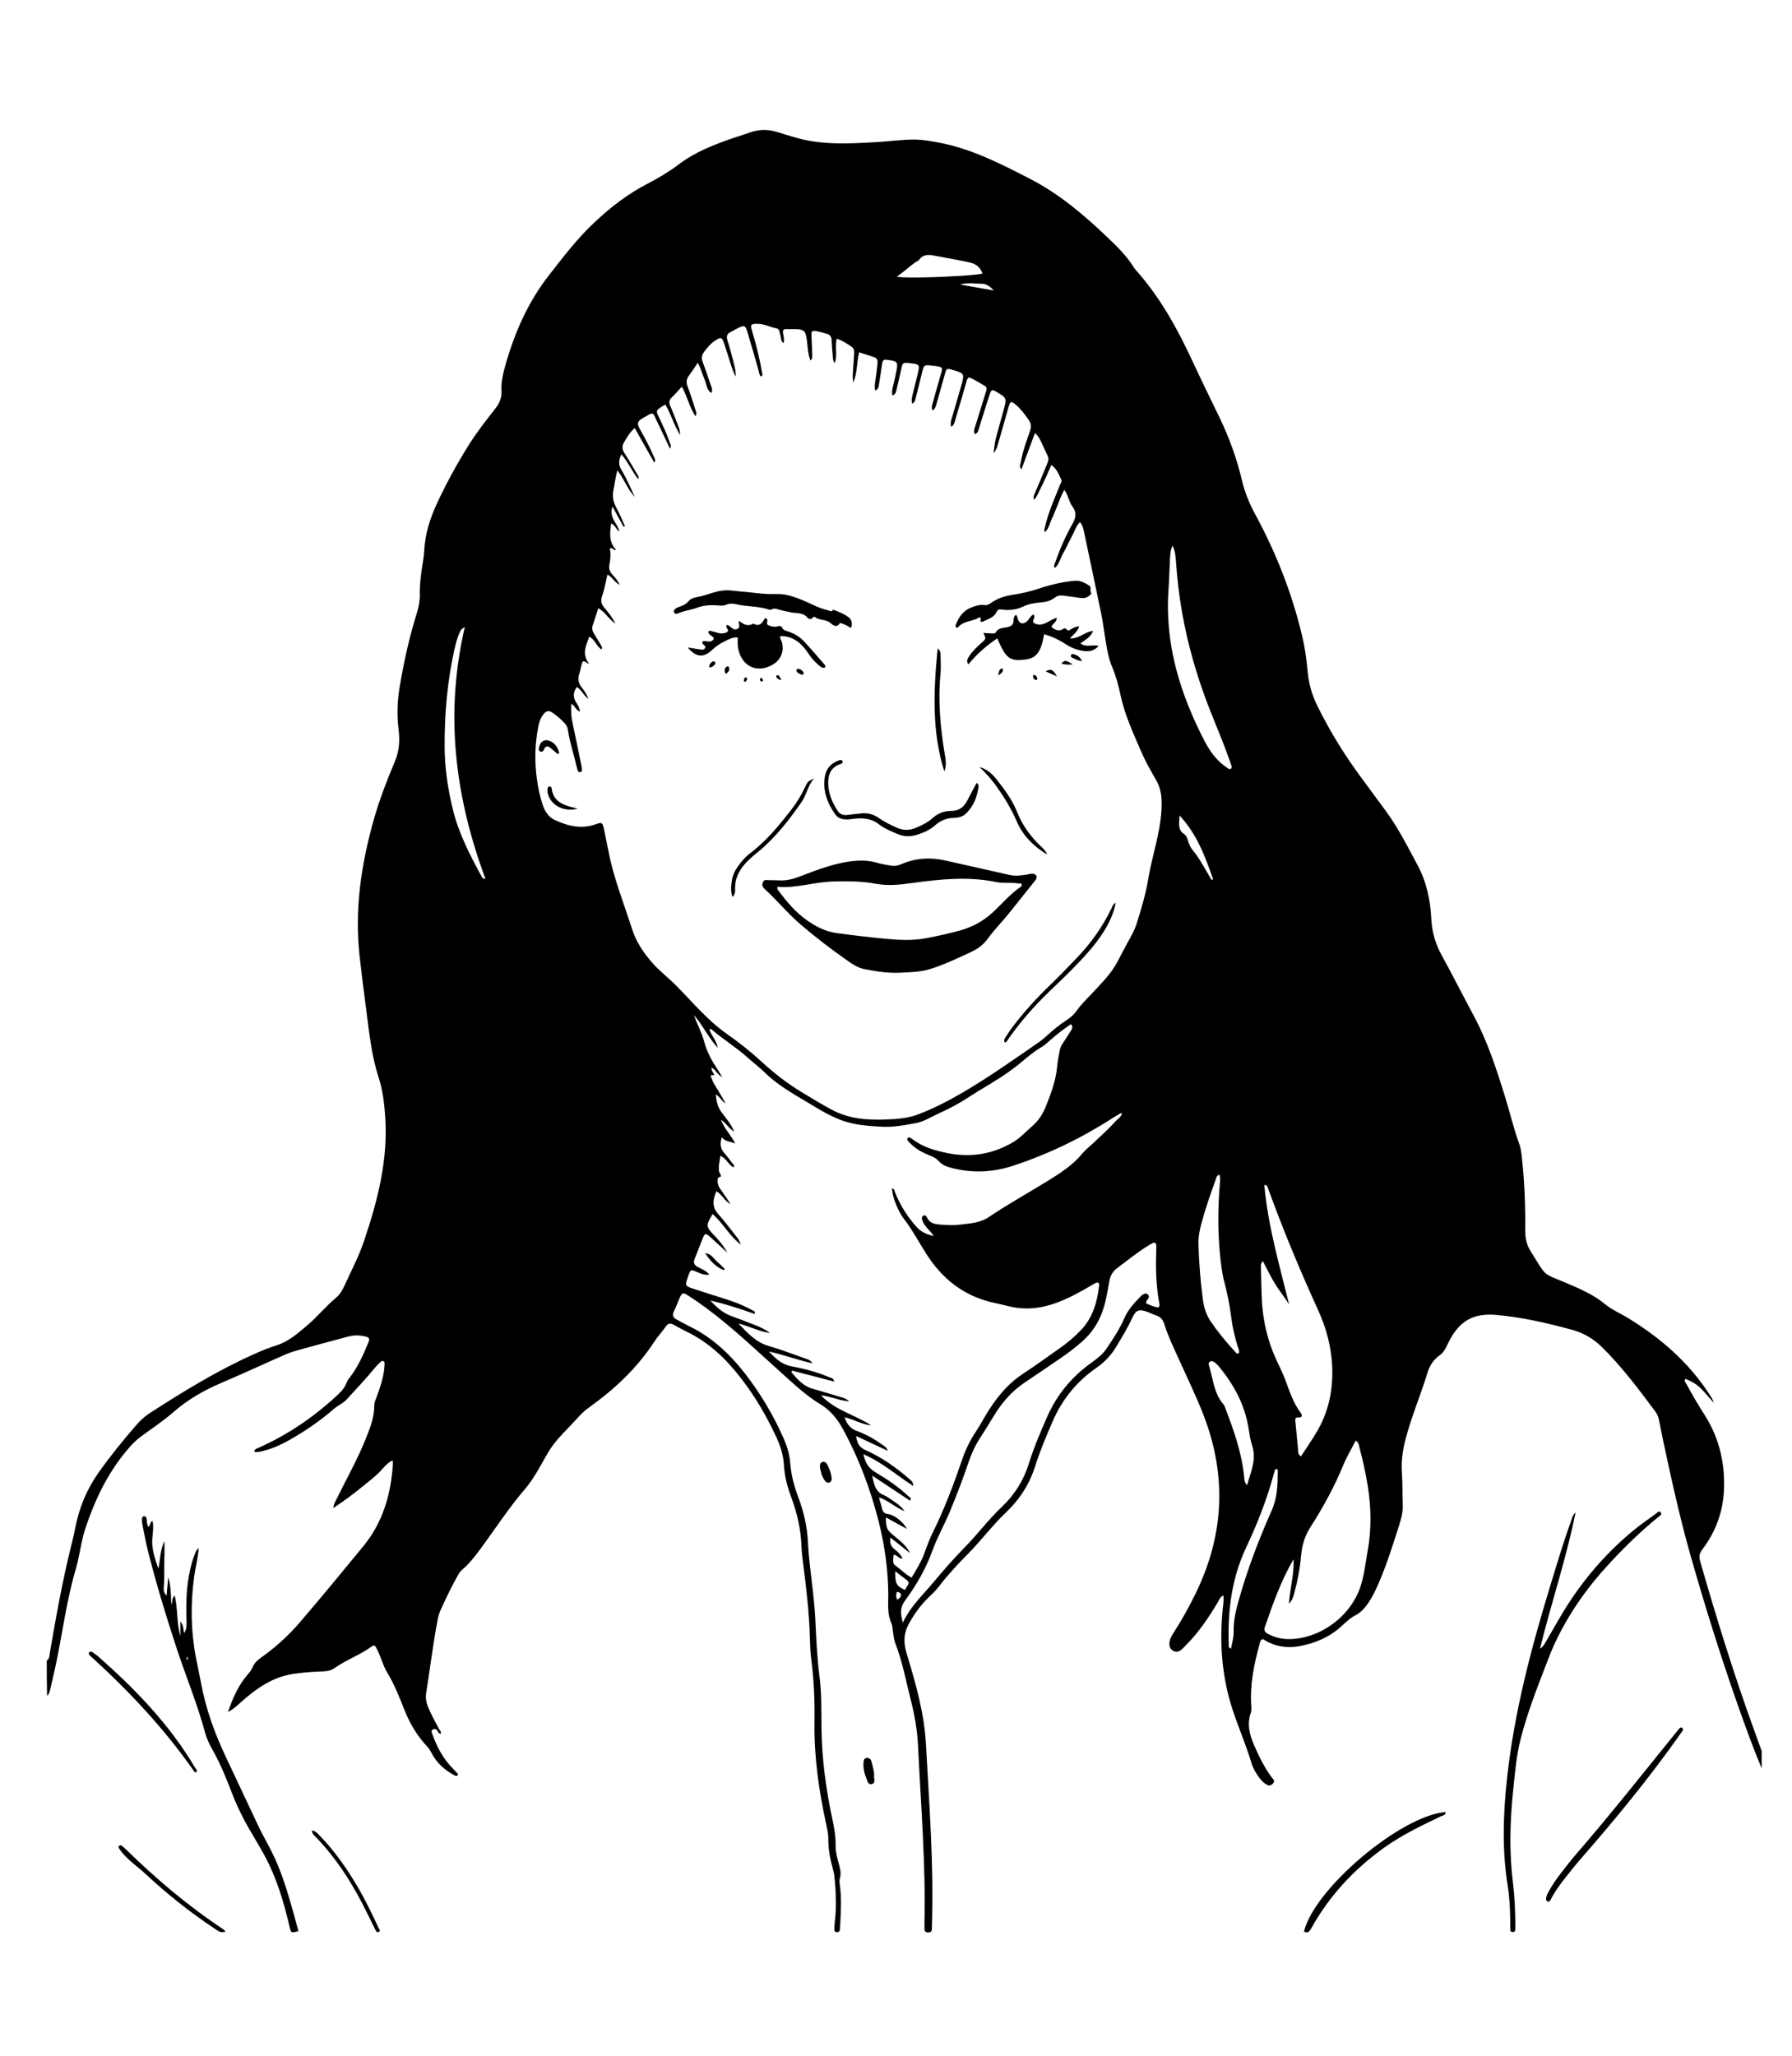 <?xml version="1.0" encoding="utf-8"?>
<!-- Generator: Adobe Illustrator 22.0.1, SVG Export Plug-In . SVG Version: 6.00 Build 0)  -->
<svg version="1.1" id="Calque_1" xmlns="http://www.w3.org/2000/svg" xmlns:xlink="http://www.w3.org/1999/xlink" x="0px" y="0px"
	 viewBox="0 0 2256.9 2587.9" style="enable-background:new 0 0 2256.9 2587.9;" xml:space="preserve">
<g>
	<path d="M58.9,2090.3c3.7-2.3,3.3-6.2,3.9-9.8c7.9-46,16.1-91.9,27.5-137.2c1.8-7.1,3.4-14.3,4.8-21.5c5-24.9,14.6-47.7,29.3-68.4
		c14.5-20.4,30.2-39.8,46.6-58.7c5-5.8,10.6-11.2,17-15.4c42.3-27.3,85.2-53.7,131.2-74.3c9.4-4.2,18.9-8.2,28.8-11.3
		c15.3-4.7,27.2-15.3,39.1-25.4c12.7-10.8,23.2-23.9,36.1-34.6c5.1-4.2,8.4-10.3,11.2-16.4c8.2-18.2,17.7-36,24-54.9
		c17.4-51.3,30.8-103.5,26.6-158.6c-1.2-16-3.1-32-8.1-47.2c-8.8-27.2-11.8-55.3-15.4-83.3c-3-22.8-5.9-45.6-8.5-68.5
		c-6.8-59.6,1.9-117.6,18.3-174.9c7-24.4,16.2-48,26-71.3c5.6-13.1,6.4-26.7,4.7-40.1c-2.3-18.5-1.6-36.5,1.5-54.7
		c5.3-31.2,12.1-62.2,21.6-92.4c2.4-7.7,3.8-15.5,3.6-23.6c-0.2-11,1.2-22,2.7-32.8c1-7.3,2.6-14.5,2.9-21.8
		c1-20.3,6.8-39.2,15.2-57.6c11.8-25.8,25.4-50.6,40.4-74.7c10.3-16.5,22.2-31.6,34.1-46.8c5.1-6.6,8.1-13.4,7.6-22
		c-0.7-11.8,2.3-23.2,5.5-34.4c11.6-40.4,28.3-78,54.5-111.5c17.9-22.9,35.4-45.9,56.6-65.8c20.4-19.3,42.4-36.3,67.6-49.3
		c13.5-7,26.8-14.9,39.1-24.2c20.5-15.5,44.1-24.7,68.1-33c6.6-2.3,13.4-4.2,19.9-6.6c12-4.5,24-5,36.2-1c6,2,12.1,3.6,18.2,5.5
		c35.4,11.4,71.8,9.1,108.1,7c15-0.9,29.8-3,44.9-3.1c11.8-0.1,23.1,2.1,34.6,4.3c40.5,8.1,76.7,26.8,112.8,45.4
		c36.7,18.9,68,45.6,97.7,74c11.8,11.3,23.5,22.7,32.2,36.7c0.9,1.4,1.9,2.8,3,4c30.8,34.4,52.6,74.3,71.9,115.9
		c10.8,23.3,22.1,46.3,33.3,69.4c12.4,25.6,22,52.2,28.5,79.9c3.6,15.1,9.4,29,16.8,42.6c26,48,45.9,98.4,58.6,151.6
		c3.5,14.6,5.8,29.4,7,44.4c1.3,15.1,5.1,29.5,11.7,43.2c15.1,30.9,32.9,60.2,53.2,88c11.2,15.3,22.6,30.6,33.8,45.9
		c15.6,21.3,27.5,44.9,39.9,68.1c11.2,20.8,16.2,43.8,17.3,67.3c0.8,16.8,5.2,31.9,13.3,46.5c13.8,25.1,26.7,50.7,40.3,76
		c17.5,32.7,28.9,68,39.8,103.4c5.9,19.1,10.4,38.6,17.3,57.4c2.2,6,2.8,12.3,3.5,18.6c3.3,30.2,4.4,60.5,4.1,90.8
		c-0.1,9.7,1.9,18.3,7.1,26.5c20.9,33.2,13.4,26.2,46.5,40.3c16.6,7.1,32.9,14.2,47,25.9c8.3,6.9,18.8,11.3,28.2,17
		c41.2,25.1,77,55.9,103.4,96.8c1.7,2.7,3.9,5.2,5.1,10.2c-6.1-6.9-10.8-12.6-16-17.9c-5.4-5.5-12.2-9.1-19.3-12.1
		c-2.4,2.9,0,4.7,1,6.4c7.1,13.2,14.7,26.2,22.8,38.8c18,28.1,25.6,59.2,24.6,92.3c-0.8,28.4-9.9,54.3-27.2,77
		c-3.9,5.2-4.6,9.4-2.8,15.4c20.8,72.4,43.1,144.3,68.9,215.1c2.8,7.8,5.7,15.6,8.5,23.4c0,7.3,0,14.7,0,22
		c-10.4-24.9-19.6-50.2-28.6-75.6c-22-62.2-41.8-125.2-59.9-188.6c-13.9-48.4-24.7-97.5-35.2-146.6c-2-9.4-3.9-18.9-5.8-28.4
		c-0.7-3.7-2.1-7-4.4-10c-21.1-28.3-42.2-56.6-67.6-81.5c-11.1-10.8-23.4-17.8-38.4-21.8c-31.3-8.4-62.7-15.7-95-18.4
		c-6.6-0.6-13.2-0.5-19.9,0.7c-21,3.8-32.3,18.6-40.8,36.3c-2.5,5.2-4.8,10.2-9.6,13.6c-8.1,5.5-13,13.4-15.8,22.5
		c-8.4,27.7-19.9,54.4-27.3,82.5c-3.8,14.4-5.9,28.7-4.8,43.4c1,13.7,0.5,27.3,1,41c0.3,8.4-1.9,16.6-4.4,24.5
		c-8.1,25.4-16,50.8-26.8,75.3c-3.5,7.9-7.2,15.7-12.2,22.9c-4.4,6.3-9,11.8-16.3,15.5c-7.2,3.7-13.2,10-19.5,15.5
		c-14.2,12.5-31,19.3-49.3,23c-17.1,3.4-33.2,0.8-47.5-8.6c-3.4,1-3.5,3.6-4.1,5.7c-7.1,25.8-12.6,51.8-10.6,78.9
		c0.2,2.6,0.3,5.5-0.5,7.9c-5.1,14.2-1.8,27.6,3.9,40.7c6.2,14.4,13.1,28.4,22.5,41.1c1.5,2,4.6,3.9,1.4,7.5
		c-3.5,3.9-6.3,2.5-9.6,0.4c-3.1-2.1-5.5-4.8-7.7-7.8c-4.2-5.6-7.8-11.8-9.8-18.5c-6.8-22.7-16.3-44.4-23.7-66.9
		c-13.4-40.9-16.7-82.8-12.6-125.4c0.6-5.9,1.6-11.8,1-18.6c-4.4,2-5.4,5.7-7.1,8.7c-11.8,19.8-24.7,38.8-41.2,55.1
		c-1.2,1.2-2.3,2.4-3.5,3.6c-3.5,3.2-7.4,4.9-11.8,2.2c-4.2-2.6-5-7-4.2-11.5c0.9-5,3.8-9.2,6.5-13.4c9.4-14.6,17.7-29.8,25.4-45.3
		c36.7-73.9,40.7-149.4,10.8-226.6c-8.9-23-19.8-45.2-29.9-67.7c-7-15.5-14.5-30.8-19.6-47c-1.6-5.3-4.6-8.6-9.7-10.4
		c-3.8-1.3-7.4-3.1-11.1-4.5c-10.8-4-14.9-2.7-19.7,8c-5.7,12.5-12.9,24.1-19.9,35.8c-6.5,10.8-14.9,19.6-25.2,26.7
		c-24.7,17.2-42.9,39.6-54.9,67.3c-7.9,18.4-15.8,36.7-21.8,55.8c-7.1,22.8-19.6,42.3-36.8,58.6c-17.2,16.3-31.3,35.5-48,52.3
		c-13.2,13.2-25.8,27-37.2,41.8c-3.8,5-8.6,9.3-13.1,13.7c-10.3,10.2-18.6,21.8-25.2,34.6c-5.7,11.3-5.6,22.5-1.9,34.8
		c11.4,37.6,22.4,75.5,24.5,115.1c4.1,74.9,9.8,149.7,7.6,224.8c-0.1,2.7-0.1,5.3-0.2,8c-0.1,3-2.1,3.8-4.7,3.8
		c-2.8,0-4.4-1.1-4.5-4c-0.1-2.3-0.2-4.7-0.1-7c1.7-74.7-4.5-149.2-8.1-223.8c-0.9-19.7-4.3-39-9.2-58.2
		c-6.1-23.9-10.5-48.2-19.5-71.3c-1.7-4.3-2-9.1-2.8-13.7c-0.7-3.6-0.4-7.6-1.9-10.8c-5.6-12.1-4-24.6-4.1-37.3
		c-0.2-30.8-4.5-61.2-12-91c-10.4-40.9-25.1-80.1-45.4-117.1c-6.9-12.5-15.5-23.1-27.9-30.6c-16.6-10-30.8-23-45.2-36
		c-32.8-29.3-64.4-60-99.9-86.1c-7.2-5.3-14.6-10.5-22.3-15.3c-5.8-3.7-7.1-3.1-9.8,2.9c-2.6,5.8-4.7,11.8-7.5,17.5
		c-2.5,5.2-0.7,8.1,3.9,10.4c5.1,2.6,9.9,5.5,15,8c29.3,14,52.3,35.9,71.7,61.1c19.1,24.8,35.1,51.9,47.8,80.7
		c4.2,9.6,7.2,19.4,8,29.8c1.2,15.1,4.8,29.5,10.2,43.6c7,18.5,11.4,37.6,12.3,57.4c1.3,26.7,5.8,53,8,79.6c0.4,5.3,1,10.6,1.2,15.9
		c1.1,24.6,2.3,49.2,5.4,73.8c2.7,21.5,2.1,43.3,2.4,64.9c0.5,38.1,5.6,75.7,13.5,113c2.4,11.1,4.5,22.2,4.3,33.6
		c-0.2,9.1,2.5,17.8,4.8,26.5c1.3,4.9,2.1,9.8,0.7,14.8c-0.7,2.6-0.7,5.2-0.3,7.9c2.6,17.6,1.3,35.3,0.5,52.9
		c-0.1,1.7-0.2,3.3-0.5,5c-0.4,1.9-1.7,2.7-3.6,2.6c-2-0.1-3.1-1.1-3.1-3.1c0-3,0-6,0.4-9c2.4-19.3,1.6-38.6-0.4-57.9
		c-0.4-3.6-1.2-7.2-2.2-10.7c-3.3-11.9-5.6-24-5.5-36.5c0.1-7.4-1.8-14.5-3.3-21.7c-8.8-41.2-14.7-82.7-14.1-124.9
		c0.4-26.7-0.5-53.3-4.1-79.8c-1.2-8.9-1.4-17.9-1.7-26.9c-0.8-31.7-4.6-63.1-8.6-94.6c-0.9-6.9-1.8-13.9-2-20.9
		c-0.8-21.2-5.4-41.6-12.8-61.4c-5-13.2-8.5-26.7-9.3-40.8c-0.7-11.8-4-22.9-8.9-33.6c-12.2-26.8-27.1-52.2-45-75.4
		c-18.7-24.4-40.9-45.7-69.4-59.2c-5.4-2.6-10.6-5.6-15.9-8.5c-3.8-2.1-6.8-1.6-9.4,2.2c-4.5,6.6-10.1,12.3-14.5,19.1
		c-21.6,33.2-49.8,59.7-81.8,82.6c-3,2.1-5.9,4.4-8.5,6.9c-3.8,3.7-7.4,7.7-11,11.6c-9,9.8-18.9,19-26.7,29.7
		c-7.8,10.6-13.4,22.8-20.4,34.1c-4.2,6.8-8.5,13.6-13.7,19.7c-21.4,24.8-39.1,52.3-58.5,78.5c-6.5,8.8-13.5,17.4-21.9,24.5
		c-2.4,2-3.8,4.6-5.3,7.2c-7.9,13.9-14.7,28.4-21.4,43c-2.1,4.6-3.3,9.4-4.2,14.4c-5.6,29.8-9.2,60-14,89.9
		c-1,6.2-0.1,11.9,2.2,17.6c4,9.9,9.2,19.2,14.2,28.6c0.9,1.6,2.7,2.9,2,5.3c-3.1,0.3-3.3-2.6-4.7-4.2c-1.6-1.9-3.4-1.9-5.3-0.9
		c-2.6,1.2-1.6,3.3-0.9,5.1c5.7,16.2,13.5,31.2,25.7,43.6c2.1,2.1,4.2,4.3,6.2,6.5c0.4,0.4,0.4,1.2,0.6,2c-2.2,2.3-4.4,0.4-6.1-0.5
		c-10.9-6.2-20.1-14.3-26.2-25.4c-1.9-3.5-3.7-7.1-6.5-10c-12.5-13.2-21.7-28.7-28.4-45.5c-6.5-16.4-12.9-32.7-22.1-47.9
		c-5.2-8.6-7.7-19.1-12.3-28.3c-3.2-6.5-3.5-6.8-9.3-2.7c-14.2,10-30.8,15.8-45,26c-5.9,4.2-13.4,3.8-20.3,4.1
		c-10.7,0.5-21.3,1.4-31.8,3c-25.8,4-46.1,18.4-65,35.2c-4.6,4.1-8.9,8.6-16.7,12.6c6.4-18.2,13.2-33.5,24.4-46.6
		c2.6-3,5.1-5.9,6.7-9.7c1.9-4.5,5.2-8.3,9.5-11.3c18.3-12.9,34.9-27.7,49.6-44.8c27.2-31.6,53.6-63.8,80.1-96
		c24.8-30.2,35-65.4,37.4-103.5c0.1-1.3-0.2-2.6-0.4-4.8c-7.9,3.8-12.1,10.7-17.7,16c-5.8,5.5-12,10.5-18.3,15.5
		c-6,4.8-12,9.6-18.1,14.2c-6.3,4.7-12.8,9-20.5,14.4c0.6-5.7,2.9-9,4.6-12.4c12.5-25.4,26.5-50.1,36.9-76.5
		c5.2-13,10.2-26.1,10.1-40.4c0-4.1,1.9-7.7,3.3-11.5c3.9-10.7,7.5-21.4,9-32.7c0.3-2.6,0.6-5.3,0.7-8c0.1-1.3-0.1-2.7-1.4-3.5
		c-1.4-0.8-2.6,0-3.5,0.9c-2.2,2-4.5,4.1-6.4,6.4c-11.6,14.2-24.2,27.5-36.6,41c-4.7,5.1-10.9,7.4-15.9,11.8
		c-17.7,15.3-36.9,28.5-57.4,39.9c-11.4,6.3-23.3,11.5-36.2,14c-1.6,0.3-3.3,0.4-4.9,0.5c-0.5,0-1-0.6-2.1-1.3
		c1.2-2.6,3.7-3.3,6-4.3c35.6-15.9,67.6-37.4,96.3-63.7c5.9-5.4,11.8-10.8,14.5-18.8c0.8-2.4,2.7-4.6,4.4-6.7
		c9.8-12.9,16.2-27.5,22.4-42.3c2.6-6.1,1.7-7.4-4.9-8.8c-7-1.5-13.9-1.3-20.8,0.6c-22.5,6.1-45.1,12-67.5,18.4
		c-7.3,2.1-14.3,5.5-21.3,8.6c-23.2,10.2-46.1,20.9-69.5,30.8c-22,9.3-42.6,21-60.5,36.6c-13.4,11.7-28.1,21.3-42.2,31.8
		c-5.9,4.4-10.9,9.6-15.7,15.2c-24.9,29.1-41.2,62.8-53.3,98.8c-5.8,17.1-7.4,35.2-12.5,52.5c-11.8,40.1-16.8,81.6-25.5,122.3
		c-2.1,9.8-4.5,19.5-6.7,29.2c-0.7,3-1.4,5.9-3.9,7.9C58.9,2119.7,58.9,2105,58.9,2090.3z M719.4,886c-0.3,8.5-0.1,15.6,1.4,22.8
		c3.8,17.6,7.4,35.2,11,52.8c0.5,2.3,0.9,4.6,1.1,6.9c0.1,1.7-0.5,3.5-2.5,3.6c-1.4,0.1-2.4-0.9-2.9-2.3c-0.3-0.9-0.6-1.9-0.8-2.9
		c-3.5-15.6-8.8-30.8-11.2-46.6c-0.5-3.4-1.3-6.5-3.6-9.1c-4.8-5.2-10-9.8-15.7-13.8c-5-3.5-8.2-2.8-12,2.1
		c-4,5.1-5.6,11.4-6.7,17.6c-3.9,21.1-4.3,42.4-1.3,63.7c1.5,10.9,3.7,21.7,7.2,32.1c2.7,8.2,7.2,15.5,15,19.2
		c16.6,7.7,33.8,12.1,52.2,5.4c7.4-2.7,8.2-2,10,6c2,9.4,3.9,18.9,5.8,28.4c6.5,33.9,19.5,65.8,29.9,98.4
		c4.9,15.3,13.9,28.6,24.5,40.9c9.6,11.2,21.4,19.9,31.7,30.4c20.3,20.6,38.9,43.1,62.9,59.9c15.6,10.9,30.5,22.8,44.4,35.6
		c15.6,14.3,32,27,50.1,37.9c12.2,7.4,24.5,14.9,37.1,21.7c21.2,11.6,44.3,13.5,67.9,12.6c14-0.5,28.3-1.4,41.3-6.4
		c19.3-7.3,37.7-16.8,55.6-27.2c33.7-19.7,65.5-42.2,97.5-64.4c2.7-1.9,5.3-4,7.8-6.3c8.3-7.7,17-14.9,26.6-21.1
		c4.8-3.1,9-6.9,12.3-11.6c5.8-8.2,13.1-15.1,19.9-22.4c11.3-12.2,23.3-23.9,31.2-38.8c4.4-8.2,8.6-16.6,13.1-24.7
		c4.2-7.5,8.6-15.2,11.2-23.3c5.9-18.7,11.6-37.6,14.8-57c4.7-28.6,14.7-56,16.5-85.3c0.8-13.7,0.5-26.3-6.5-38.5
		c-6.6-11.5-13.3-23.1-18.6-35.3c-10-23.2-20.8-46.2-26.2-71.1c-2.6-12.1-5.6-24.1-10.4-35.4c-5.5-12.8-7.3-26.2-9.5-39.7
		c-1.4-8.6-2.4-17.2-4.1-25.7c-7.2-34.9-14.6-69.8-22-104.7c-1-4.5-1.7-9.2-5.3-13.2c-5.3,5.5-7.2,12.7-10.7,19
		c-3.7,6.7-6.6,13.9-10.5,20.4c-3.5,6-4.7,13.4-10.4,18.5c-2-3.1-0.2-5.1,0.5-7.2c5.8-16.7,12.9-32.9,21.6-48.3
		c4.4-7.7,5.7-14.3,0.1-21.9c-4.5-6.1-5.3-14.2-10.2-21c-4,6.3-5.8,12.7-8.4,18.8c-2.5,5.8-4.6,11.8-7.4,17.5
		c-2.7,5.6-3.6,12.2-8.7,17c-1.5-3.1-0.2-5.3,0.3-7.5c4.1-18,11.8-34.7,18.5-51.7c0.9-2.4,3-4.6,1.6-7.5c-3.1-6.4-5.6-13.3-12.3-18
		c-2.4,5.5-4.5,10.4-6.7,15.2c-2.4,5.1-4.7,10.3-7.4,15.3c-2.3,4.3-3.6,9.4-8.1,13.5c-0.9-5,1.2-7.9,2.4-10.8
		c3.3-8,6.9-15.9,10.1-23.9c8.3-20.9,8-13.5-0.9-33.4c-2.4-5.5-4.8-11.2-10-16.2c-5.9,15.7-11.4,30.4-17.1,45.8
		c-3.1-3.5-1.3-6-0.9-8.4c2.3-13.9,7.2-27,11.8-40.2c1.6-4.8,1.5-8.8-1.5-13.2c-4.8-6.9-9.7-13.6-16-19.1c-6.3-5.4-7.4-5.1-9.7,2.8
		c-4.2,14.7-8.3,29.5-12.6,44.2c-1.2,4.1-2,8.4-6.2,13.7c1-8.3,1.6-14.4,3.3-20.4c3.3-11.9,6.6-23.8,9.8-35.7
		c3.5-13,3.3-13.5-8.3-20.6c-0.3-0.2-0.6-0.4-0.9-0.5c-5.9-3.4-6.8-3.1-9,3.6c-4.4,13.6-8.6,27.3-12.9,41c-1,3.3-1.4,7.1-5.6,8.7
		c-2-4.5-0.1-8.2,1.1-11.9c4.2-13.7,8.5-27.4,12.7-41c0.9-2.8,2.3-5.9-1.2-8c-6.8-3.9-13.3-8.3-20.1-10.8c-2.9,2.5-2.8,5-3.5,7.2
		c-4.5,15.3-8.9,30.7-13.5,46c-1,3.3-1.3,7.1-5.4,8.9c-1.5-5.6,0.9-10.3,2.2-15c3.4-12.2,7.2-24.3,10.6-36.5
		c4.3-15.4,4.1-15.6-11-20c-7.3-2.1-7.6-2-9.6,5.4c-3.5,12.2-6.8,24.4-10.3,36.6c-1,3.4-1.6,7.1-5.3,9.2c-2-4.5,0.1-8.3,1-12
		c2.5-9.7,5.5-19.2,8.1-28.9c3.6-13.4,7.1-14-11-15.8c-8.7-0.9-9-0.5-11.2,8.6c-2.6,10.7-5.2,21.4-8,32c-0.7,2.6-0.9,5.8-4.5,7.5
		c-1.3-5.1,0-9.2,1-13.4c1.9-8.1,4.1-16.1,6-24.2c2.8-11.7,2.5-12.1-9.7-13.4c-0.7-0.1-1.3-0.2-2-0.2c-6.8-0.5-7.3-0.1-8.8,6.4
		c-2,8.8-3.8,17.6-6,26.3c-0.7,3-1.1,6.6-5.3,8.2c-1.2-4.1-0.3-7.6,0.5-11.1c1.6-6.8,3.3-13.6,4.6-20.5c1.9-10.3,0.9-11.5-9.3-13
		c-7.7-1.2-8-1-9.3,7.4c-1.2,7.6-2.1,15.2-3.4,22.7c-0.5,3-0.7,6.5-4.8,8.3c-1.2-4.5-0.5-8.4,0.1-12.3c1.1-7.2,2-14.5,2.7-21.8
		c0.4-3.5-0.2-6.7-4.3-8c-6-1.9-11.9-3.9-18.7-6.1c-3.5,12.9-2.1,26.3-7.6,38.1c-0.5-3.8-0.7-7.4-0.5-11.1
		c0.5-8.3,1.2-16.6,1.7-24.9c0.2-3.4,0.1-6.8-3.1-9c-5.7-3.9-11.4-7.8-18.8-10.2c-2.5,10.3,1.1,20.4-2.4,30.6
		c-2.3-2.4-2.2-4.4-2.4-6.2c-0.6-7.3-1.4-14.6-1.6-21.9c-0.1-4.7-1.8-7.6-6.4-8.8c-4.2-1.1-8.3-2.5-12.6-3.2c-6-1-6.7-0.1-6.4,6.4
		c0.4,8,0.7,16,0.9,24c0,2,0.7,4.5-2.4,6.4c-2.2-6.2-2.9-12.1-3.5-18c-2.3-21.6-2.3-21.6-24.2-21.4c-1,0-2,0-3,0
		c-3,0-4.1,1.6-3.7,4.5c0.5,4.2,2.2,8.3,0.6,13.2c-4-3.2-2.9-7.7-4.2-11.2c-1-2.7-0.7-6.7-4.3-7.4c-8.2-1.5-15.7-5.8-24.2-5.8
		c-8.4,0-9.3,0.9-6.8,9.2c5.2,17.2,9.6,34.7,12.5,52.4c0.3,1.8,1.5,3.9-1.6,4.6c-2-2-2-4.8-2.7-7.3c-4.7-16.3-9.3-32.7-14.2-48.9
		c-2.4-7.9-3.8-8.4-11.4-4.8c-3,1.4-5.8,3.4-8.8,4.7c-5.2,2.3-6.6,5.6-4.8,11.2c3,9.2,5.4,18.5,7.8,27.9c1.4,5.7,3,11.4,2.5,17.5
		c-2.4-4.8-4.3-9.7-5.9-14.7c-2.9-8.9-5.5-17.8-8.5-26.7c-2.9-8.5-4.1-8.8-11.8-3.7c-5.7,3.8-9.8,8.9-13.8,14.3
		c-2.8,3.9-3.3,7.6-1.6,12.2c3.5,9.4,6.8,18.8,9.9,28.3c1,3.3,3.4,6.7,1,11c-6.2-4.4-6-11.6-8.6-17.4c-2.8-6.3-4.1-13.2-8.5-20.7
		c-4,5.9-7,11-10.6,15.5c-3.7,4.7-4.2,9.2-2,14.8c3.7,9.6,6.7,19.5,9.9,29.4c0.7,2.1,2.1,4.3-0.2,7.5c-7.7-11.4-10.1-25-17.1-37.1
		c-4.8,5.2-8.5,9.5-12.6,13.4c-3.4,3.2-3.9,6.4-2,10.7c3.2,7.3,6.1,14.8,8.9,22.3c1.5,4.1,3.7,8.1,3.5,14.3
		c-8.1-12.8-11.3-26.3-18.6-38.2c-1.7,0.9-2.8,1.5-3.9,2.2c-8.1,5.5-8,5.5-4,14c5,10.5,10,21.1,13.7,32.2c0.7,2,2,3.9,0.1,7.2
		c-5.7-12-10.8-23.1-16.2-34.1c-6.1-12.2-3.3-13-17.8-4.6c-7.5,4.3-7.9,7.1-3.6,14.6c6.4,11.3,12.5,22.8,17.6,34.8
		c0.8,1.9,2.2,3.8,0.2,6.8c-8.3-14.7-16.3-28.8-24.7-43.6c-6.4,5.9-10,12.1-13.6,18.4c-2.6,4.5-2.3,8.6,0.6,13
		c5.6,8.7,10.8,17.6,16,26.5c1,1.6,2.6,3.3,1.5,6.6c-8-10.3-12.8-21.7-21.2-31.4c-3.9,7.7-3.6,13.8,0.3,20.1
		c3.8,6.3,6.9,12.9,10.1,19.5c2.3,4.6,4.2,9.4,6.3,14.1c-8.8-9.7-13-22-21.7-33.5c-2.7,9.1-3.3,16.8-4.9,24.2
		c-1.8,8.3-0.5,15.6,3.6,23c4.1,7.4,7.2,15.3,10.8,23c-0.6,0.3-1.2,0.6-1.8,0.9c-4.3-7.9-8.6-15.8-13.9-25.5
		c-4.9,14.2,6.5,21.2,8.7,31.2c-4.5-2.2-5.1-8-10.5-9.9c-1.6,12.2-2.9,23.5,6.3,33.2c-3.8,1-4.2-3.5-7.9-1.7
		c1.3,6.5,1,13.5-0.5,20.2c-1.1,5.1,0.4,9,3.8,12.7c3.3,3.5,6.5,7.2,9.3,12.9c-6.9-3.2-9.2-10-15.6-12.9c-2.3,9.5-3.7,18.5-6.7,26.9
		c-2.1,5.9-1.1,10.1,2.7,14.6c5,5.9,9.8,12,14.3,20.2c-9.1-5.7-13-14.9-21.8-19.4c-2.5,7.7-4.7,14.7-7.1,21.6
		c-1.3,3.9-0.3,7.2,1.7,10.4c2.8,4.6,5.6,9.1,8.2,13.7c1,1.7,2.8,3.5,1.2,6.2c-6.5-4.2-8.1-12.5-15.4-16.1
		c-4.1,11.4-9.8,22,0.2,34.7c-8.3-5-8.3-5.1-9.9,0.6c-1,3.5-1.4,7.2-2.6,10.7c-2.5,6.9-1.4,12.9,3.3,18.6c2.8,3.5,5.6,7.3,8,13.7
		c-7-5-8.9-11.9-14.8-14.9c-4.6,6.8-4.9,13.1-0.4,19.8c2.1,3.2,4,6.7,4.6,11.2C725.1,894.3,724.8,888.7,719.4,886z M1413.2,1401.2
		c-1.6,0.4-2.3,0.4-2.9,0.8c-3.1,1.9-6.3,3.7-9.4,5.7c-39.1,25.2-80.7,45.2-124.9,59.8c-25,8.2-50.3,9.5-75.9,3.2
		c-6.5-1.6-13.1-3.6-17.6-8.8c-3-3.4-6.6-5.4-10.7-7c-7.8-3-15.3-6.7-21.7-12.2c-2-1.7-3.9-3.6-5.8-5.5c-1.2-1.2-2.3-2.9-1.2-4.4
		c1.2-1.8,2.9-0.6,4.4,0.1c0.6,0.3,1.1,0.7,1.6,1.1c12.8,9.8,27.7,14.2,43.2,17.4c29.3,6.1,56.8,2,82.9-13.1
		c9.8-5.7,16.9-13.9,25.2-21c7.5-6.6,12.7-14.6,16.4-23.6c6.9-17,13.3-34.2,14.8-52.7c0.5-6,1.9-11.8,2.9-17.8
		c0.6-3.3,1.6-6.4,3.6-9.2c3.7-5.5,7.2-11.2,10.8-16.7c1.7-2.7,2.6-5.2-0.2-8c-9,6.3-17.6,12.5-25.5,19.7c-3.7,3.3-7.5,6.8-11.7,9.3
		c-9.6,5.6-17.9,12.7-26.3,19.8c-4.3,3.6-8.9,7-13.5,10.3c-16.7,12.2-35.1,21.8-52.3,33.2c-12.3,8.1-25.4,14.8-38.7,20.8
		c-8.8,4-17,9.5-26.6,11.3c-14.4,2.7-28.8,5.5-43.6,4.7c-18.6-1-37.1-2.3-54.7-9.7c-9.9-4.2-19.3-9.1-28.4-14.7
		c-21.8-13.5-44.8-25-63.5-43.2c-7.1-7-15.2-13-22.6-19.7c-14.2-12.7-30.5-22.7-45-35c-0.6-0.5-1.6-1.4-2.8,0.4
		c2.9,7.5,9.2,14,10.4,22.6c-11.5-12.7-18.7-28.3-29.8-41.2c3.7,11.5,9.8,21.9,12.8,33.5c3.4,12.8,9.6,24.1,16.9,34.9
		c1.7,2.6,3.2,5.3,5.7,9.6c-6.5-3.6-8.1-9.4-13.3-11.9c-0.6,3.4,1.7,5.2,2.6,7.6c0.2,0.6,1.6,2.1-0.1,1.9c-6.1-0.7-2.7,3.1-2.1,4.8
		c1.8,5.4,5.2,10,8.1,14.9c3.1,5.2,6.1,10.3,9.1,15.5c-5.4-2.3-6.7-8.2-12.4-10.9c0.8,9.2,2.9,16.9,8.3,23.7
		c5.6,7.2,11.4,14.4,15,23c-6.8-3.6-10.3-11-16.7-14.9c4.1,11.1,12.6,19.2,18,30c-6-2.8-12.6-2-16.9-8c-2.7,8.1-1.9,14.2,3,19.8
		c3.5,4,6.8,8.2,9.9,12.5c1.1,1.6,3.8,3,1.8,5.7c-6.5-3.4-9-11.4-16.5-14.6c-1,6.9-2.6,13.1-1.7,19.5c0.3,1.9,2,3.6,2.3,5.5
		c0.5,2.5-3.2,0.9-3.7,3.3c-1,4.9-0.1,9.2,2.8,13.2c4.5,6.4,8.8,12.9,13.2,19.3c-7.6-3.6-10.4-11.7-17.9-16.3
		c-4.5,10.6-6,19.7,2.3,28.9c8.1,8.9,15.1,18.6,22.6,28c2,2.5,4.1,5,5.7,10.5c-15-12-22.6-27.6-35.4-38.5
		c-8.6,14.2-8.5,15.8,1.5,26.2c6,6.3,11.8,12.7,17.1,22.4c-8.3-7.6-14.8-13.8-21.5-19.7c-5.9-5.3-6.8-5.1-9.7,1.9
		c-3.4,8.3-6.4,16.8-9.9,25.1c-2.1,5-1.1,8,3.7,10.6c4.7,2.6,10.2,4.3,14.7,9.6c-7,1.2-11.6-1.7-16.4-3.6c-7.1-2.8-7.2-2.8-9.9,4.5
		c-0.6,1.6-1.1,3.1-1.6,4.7c-2.5,7.8-2.3,8.9,5.8,11.6c12.9,4.4,26,8.4,39,12.5c12.8,3.9,25.2,8.6,37,15.1c1.5,0.9,4.1,1,3.3,4.8
		c-18.5-6.5-37-12.6-56.1-16.9c7.8,8.1,15.7,15.6,26.3,19.4c10,3.6,20,7.5,29.9,11.4c6.7,2.6,13.3,5.6,19,10.1
		c-13.1-1.7-24.8-8.2-39.7-12c12.3,12.8,22.4,23.8,38.1,28.3c15.4,4.4,30.3,10.2,45.4,15.5c3.3,1.1,7,1.8,9.8,6.3
		c-19.2-4.1-36.6-10.9-54.8-14.8c8.1,8.8,16.2,16.4,28.7,18.7c16.4,3,32.5,7.3,47.9,13.9c2,0.8,4.7,0.7,5.5,5.2
		c-18.1-4.7-35.5-9.3-53-13.8c-0.3,0.7-0.6,1.3-0.9,2c7.4,8.7,14.8,17.4,26.6,20.8c11.2,3.2,22.4,6.5,33.5,9.9c4,1.2,8.3,1.9,12.6,6
		c-12.8-1-23.3-6.4-35.5-7.6c18,19,42.9,24.6,63.3,37.8c-11.7-0.9-21.5-7.5-33.5-10.2c3,8.7,7.1,14.2,15.1,17.1
		c10.9,4,21.3,9.6,30.8,16.4c3.2,2.3,7.1,4,8.5,8.8c-13.3-6.2-26.6-12.4-39.9-18.7c1.2,8.4,3.6,14.1,11.5,17.6
		c20.5,9.1,38.8,21.9,55.7,36.7c2,1.8,4.8,3.3,4.8,8.7c-21.4-13.8-39.5-30.1-62.8-40c2.3,10.6,6.6,17.6,15,22.6
		c14.9,8.8,29.3,18.5,42,30.5c1.2,1.1,4.1,1.7,1.8,5.4c-15.4-10.2-30.7-20.3-47.7-31.6c2.3,11.4,4.1,20.2,14.3,24.4
		c4.3,1.8,8.1,4.7,11.9,7.3c4.7,3.3,9.8,6.3,14.6,13.1c-12.4-5.1-20.4-13.5-32.3-17.4c1.6,5.6,2.9,10,4,14.4c1,3.8,2.5,5.8,7.1,6.5
		c8.8,1.3,19.8,10.4,24.1,18.8c-9.4-5.2-17.8-9.7-26.5-14.5c0.4,14.4,1.1,15.6,10.7,23.5c7.6,6.2,15.3,12.4,19.9,21.6
		c-8.1-6.4-16.2-12.8-24.8-19.7c-1.2,7.4,0.9,11.6,5.7,15.2c3.8,2.8,7.2,6.3,9.6,11.2c-5.3,0.6-7-5-11.3-4.7c-0.9,8.3-1,11.1,1.6,13
		c6.9,5,12.9,11.3,21,15.8c5.8-9.9,11.7-19.1,15.6-29.5c3.5-9.4,6.8-18.9,11.3-27.8c14.5-29.3,26-59.9,36.6-90.8
		c4.3-12.7,10-24.7,17.5-35.8c4.4-6.6,8.2-13.7,12.3-20.6c12.5-20.8,27.2-39.4,47.9-52.8c15.1-9.8,29.5-20.5,44.3-30.8
		c10.2-7,19.6-14.9,28.1-23.9c14.7-15.5,20.1-35,22.6-55.5c0.4-3.6-1.4-5.1-4.8-3.3c-2.4,1.2-4.6,2.7-6.9,4
		c-13.5,7.9-27.3,15.4-42.1,20.8c-19.5,7.2-39.5,9.4-59.9,4.3c-6.5-1.6-13-3.1-19.5-4.5c-37.3-8.3-64.8-30.2-84.8-62
		c-9.2-14.5-17.3-29.7-27.8-43.4c-4.5-5.8-7.7-12.5-10.4-19.3c-2.5-6.1-4.1-12.4-4.7-19.2c3.2,0.5,3,2.9,3.7,4.7
		c6.7,16.6,15.9,31.5,28,44.6c5.7,6.2,13.1,8.9,21,10.7c-2.3-3.5-5-6.2-7.7-9.2c-2.9-3.2-5.5-6.7-6.9-10.9c-0.7-2-0.8-4.1,1.2-5.4
		c2.2-1.4,3.9,0.1,4.7,2c3.2,7.3,9.7,8.6,16.5,9.1c8.3,0.6,16.7,1.2,25,0.1c12.6-1.5,25.7-2.2,36.4-9.5
		c24.6-16.7,50.6-30.9,75.8-46.5c15.3-9.5,30.3-19.3,42-33.5c3.8-4.6,8.6-8.4,13-12.4c10.5-9.8,21-19.5,30.7-30.1
		C1409.2,1407.7,1412,1405.7,1413.2,1401.2z M1459,1645.9c2-2,1.3-4.1,0.9-6c-3.9-21.4-4.5-43-3.7-64.7c0.1-2.3,0.1-4.7,0.1-7
		c-0.1-3.8-2.2-4.6-5.3-3c-2.1,1.1-4,2.3-6,3.6c-13.3,8.3-25.5,18.1-38,27.6c-5.5,4.1-8.5,9.2-9.7,15.7c-1.5,8.2-2.9,16.4-4.7,24.5
		c-4.5,20.4-13.7,38.1-29.6,52.1c-8.6,7.5-17.5,14.4-26.9,20.8c-15.2,10.3-30.2,20.7-45.5,30.9c-11.8,7.9-21.6,17.6-30.1,28.9
		c-8.8,11.8-15.5,24.9-23.7,37c-7.4,10.9-12.9,22.5-17.1,34.9c-7,20.8-15,41.3-23.4,61.7c-6.9,16.6-15.9,32.3-22,49.2
		c-8.2,22.7-20.3,43.6-34.5,62.9c-6.4,8.7-5.8,16.3-2.7,27.6c9.9-20.9,25.3-34.9,38.5-50.7c12.6-15.1,25.5-29.9,39.3-43.9
		c16.2-16.4,29.8-35,46.6-50.8c16.3-15.4,27.9-33.9,34.5-55.4c6.2-20.1,14.6-39.4,23-58.6c12.3-27.8,31.1-50.3,55.8-67.9
		c6.8-4.9,13.5-9.9,18.3-16.9c8.4-12.4,16.8-24.9,22.8-38.7c4.7-11,12.6-19.5,20.8-27.9c1.1-1.2,2.6-2.2,4-2.9c2-1,3.9-0.6,5.4,1.1
		c1.2,1.4,1,3,0.2,4.6c-1,1.9-3.8,3-2.5,6.3C1448.5,1642.9,1453.5,1645.4,1459,1645.9z M1629.1,1962.9
		c-15.8,27.1-26.1,56.2-36.1,85.4c-1.5,4.4,0.5,6.8,4.2,8.7c8.5,4.3,17.4,6.6,26.9,6.4c39.3-0.6,77.5-29.3,89.6-66.9
		c4.5-14.1,6-28.7,8.6-43.1c5-27.1,4.7-54.3,0.5-81.5c-2.6-16.8-6.4-33.4-10.7-49.8c-0.7-2.7-0.7-6.1-4.7-8.5
		c-5.3,10.3-11.3,20.3-15.7,30.9c-11.2,27.2-25.2,52.9-41.1,77.6c-7.3,11.3-10.9,23.3-12,36.5c-1.3,15.3-4.1,30.4-8.1,45.2
		c-1.3,4.8-2.2,10-7.2,15C1624.7,1999,1630.1,1981.3,1629.1,1962.9z M1638.4,1833.5c7.3-11.3,14.8-21.9,21.2-33.1
		c10.6-18.5,16.4-38.6,17.9-59.8c2.3-32-4.2-62.3-17.4-91.3c-22.8-50-44-100.7-62.8-152.5c-0.7-1.9-0.6-4.8-5-5.2
		c4.6,51.6,19,100.8,31.3,150.8c-5.4-9.2-12.2-17.2-17.7-26.1c-5.6-9.1-10.2-18.9-15.4-28.7c-3.3,3.5-2.5,6.6-2.4,9.5
		c0.2,11.7,0.5,23.3,0.9,35c0.8,24.5,5.5,48.2,14.7,71.1c4.6,11.4,10.7,22.2,15,33.8c5.4,14.4,10,29,19.4,41.5
		c2.2,2.9,2.2,6.3-2.6,5.9c-5.3-0.4-4.2,2.7-4,5.6c1.1,11.9,2.2,23.9,3.4,35.8C1635,1827.9,1634.5,1830.4,1638.4,1833.5z
		 M1476.7,687c-2.7,5.5-2.9,11.1-3.2,16.7c-0.7,13.3-1,26.6-1.9,39.9c-4.6,67.7,14.7,129.7,45.3,189c5.1,9.8,11.2,19,19.3,26.6
		c3.1,3,6.7,5.4,10.2,8c1,0.8,2.5,1.4,3.7,0.6c1.7-1.1,1.2-2.9,0.7-4.4c-0.6-1.9-1.4-3.8-2-5.6c-6.3-17.9-13.4-35.5-20.6-53.1
		c-9.9-24-18.5-48.6-25.6-73.6c-11.6-40.5-18.7-81.8-21.5-123.8C1480.6,700.4,1480.1,693.5,1476.7,687z M1535.7,1478.8
		c-3.7,1.1-3.9,4.1-4.7,6.4c-6.7,18.5-13.1,37-18.2,56c-2.2,8.4-3.7,16.9-3.4,25.7c0.7,23.3,2.5,46.5,5.6,69.6
		c1.3,9.7,4.3,18.9,9.8,27c9,13.2,19.1,25.6,30,37.3c1.4,1.5,2.5,4.2,5.5,2.7c0.8-3.7-1-6.7-1.9-9.8c-3.5-11.5-6.2-23.2-7.7-35.1
		c-1.9-15.2-4.9-30.2-8.8-45c-3.1-11.6-4.3-23.5-5.5-35.5c-2.8-29.3-2.5-58.5-0.1-87.8C1536.6,1486.6,1537.3,1482.6,1535.7,1478.8z
		 M585.4,789.4c-4.5,2.4-5.4,4.2-6.2,6c-3.1,6.7-4.9,13.8-6.6,20.9c-9.3,41.1-12.9,82.8-12.6,125c0.2,26.5,4.2,52.4,10.4,77.9
		c7.3,30,21.5,57.3,36.2,84.2c0.7,1.4,1.4,3,4.8,2.9C573.2,1003.8,559.8,899.2,585.4,789.4z M1570.6,1869.7
		c4.9-17.4,12.1-32.6,6.4-49.9c-2.3-6.9-3.3-14.3-4.5-21.5c-4.6-29.5-18.2-54.7-36.9-77.5c-1.7-2-3.5-4-5.6-5.6
		c-1.8-1.4-4.2-2.6-6.4-0.9c-1.9,1.4-1.3,3.7-0.7,5.6c5,16.4,6,34.3,18,48c1.1,1.2,1.6,2.9,2.2,4.4c10.7,28,20.7,56.2,23.8,86.3
		C1567.3,1861.9,1566.7,1865.4,1570.6,1869.7z M1607.2,1849c-2.1,1.6-2.2,3.8-2.7,5.6c-8.6,32.3-20.8,63.2-35,93.3
		c-18.2,38.6-23.4,79.5-22,121.5c0.1,2-0.9,4.8,2.9,6c1.4-7.3,3.4-14.4,3.3-21.7c-0.3-13.5,2.8-26.4,6.4-39.2
		c10.9-38.8,25.2-76.4,41.6-113.2c7.1-15.9,7.5-32.9,7.6-49.9C1609.3,1850.5,1608.8,1849.6,1607.2,1849z M1129.4,348.2
		c10.6,3.2,100.6-0.9,108-3.9c-2.8-7.9-8.2-12.2-16.5-14c-14.3-3.1-28.7-5.6-43.1-8.3c-7.9-1.5-15.1-2.4-20.5,5.4
		c-0.9,1.2-2.8,1.7-4.2,2.6C1145,335.7,1137.9,342.7,1129.4,348.2z M1526,1107.8c0.6-0.3,1.2-0.7,1.8-1c-9.9-28-19.8-56-42.2-80.2
		c-0.6,10.2-2.6,18,5.9,23.5c3.1,2,4,6.1,5.1,9.5c1.3,3.8,2.8,7.5,5.5,10.6c6.1,7.1,10.7,15.2,15.4,23.2
		C1520.4,1098.2,1523.2,1103,1526,1107.8z M1127.5,1978c-0.3,15.4,1.6,18.8,12.2,23.5c1.3-2.2,2.7-4.4,4-6.7c1.2-2,0.7-3.8-1.1-5.2
		C1138,1986.1,1133.4,1982.5,1127.5,1978z M1251.6,365.7c-5.2-5.8-10-8.5-15.3-8.5c-8.9,0-17.9-1.7-27,1
		C1222.7,360.5,1235.9,362.9,1251.6,365.7z M1129.5,2003.9c-1,3.4-1.3,6.4,0.5,9.9c2.8-1.7,4.8-3.4,4.6-6.2
		C1134.4,2005.5,1132.7,2004.2,1129.5,2003.9z"/>
	<path d="M1984.3,1904.1c-11.5,57.4-30.4,112.9-44.8,171.4c4.5-3,5.8-6.1,7.4-8.8c7.1-12.1,13.9-24.3,21.1-36.3
		c23.4-38.8,52.4-73.1,87.2-102.2c9.7-8.1,20.2-15.3,30.4-22.8c1.7-1.3,4-4.1,5.9-1.6c2.4,3.1-1.3,4.5-3.1,6
		c-22.3,18.1-42.8,38.2-62.2,59.2c-27.6,29.8-50.7,62.6-67.9,99.5c-3.8,8.1-7.1,16.5-10.3,24.9c-12,31-24.1,62-32.5,94.3
		c-5.6,21.3-7.4,43.3-9.7,65.2c-4.1,39.2-5.2,78.5-0.3,117.7c2.1,16.9,2.7,33.8,3,50.7c0,2,0.1,4-0.1,6c-0.1,2.3,0.1,5.1-3.4,4.9
		c-3.5-0.2-2.8-3.1-2.9-5.3c-0.2-3,0-6-0.1-9c-0.2-14.3-0.7-28.6-3-42.8c-7.3-45.1-6-90.3-1.1-135.5c8.9-82.6,29.8-162.4,54-241.5
		c8.6-28,16.8-56.2,26.9-83.7C1979.9,1910.7,1980.9,1906.8,1984.3,1904.1z"/>
	<path d="M186.8,1921.9c3.6-1.3,1.1-6.1,5.4-7.1c2.1,10.2-1.3,20.3-0.4,30.3c0.9,10.3,4.3,19.9,7.7,29.7c2.5-11.7,2.1-23.6,7.6-34.8
		c0,5.6,0.2,11.3,0,16.9c-0.6,14,0.4,28-0.9,41.9c-0.3,3.2,0.2,6.4,3.6,10c0.7-8.3,1.3-15.2,2-23.2c4,11.6,3,22.7,4.2,34.6
		c1.5-4.2,0.2-8.4,4.1-11.6c4,17.1,2.2,34.4,7,50.9c0-5.6,0-11.1,0-18.3c4.5,4.9,3.5,10,4.9,14.6c3.2-5.3,3.1-10.6,2.9-15.9
		c-0.7-21-0.3-42,4.3-62.7c1.5-6.8,3.3-13.6,5.9-20.1c1.1-2.7,1.9-5.7,5.1-8.3c-0.7,12.6-4.1,24.2-5.7,36.1
		c-4.6,34-4.2,67.8,2.2,101.4c2,10.5,4.3,20.9,6.3,31.4c6,33,17.2,64.1,31.6,94.4c13.9,29.2,27.4,58.5,41.3,87.7
		c5.2,10.8,11.3,21.2,16.6,31.9c12.9,25.8,20.6,53.4,28.4,81c1.7,6.1,3.3,12.2,4.9,18.3c-9.4,2.7-9.3,2.4-11.2-5.9
		c-7.1-30.2-15.8-59.9-30.5-87.5c-10.3-19.4-22.8-37.6-32.1-57.6c-3-6.3-6-12.7-8.5-19.2c-7.8-20.2-15.7-40.4-26.5-59.2
		c-3.8-6.6-6.9-13.7-8.9-21.1c-9.7-35.7-23.9-70-35.5-105.1c-13.4-40.5-25.7-81.3-36.2-122.6c-2.8-11-4.7-22.1-7-33.2
		c-0.5-2.3-0.6-4.6-0.6-7c0-1.6,0.3-3.6,2.3-3.8c2.6-0.3,3.3,1.7,3.6,3.7C185.1,1915.6,184.8,1919,186.8,1921.9z M236.6,2087.8
		c-0.2-0.7,0.2-1.8-1-2c-0.1,0-0.5,1.1-0.4,1.7c0,0.8-0.2,1.8,1,2C236.2,2089.5,236.4,2088.4,236.6,2087.8z"/>
	<path d="M1950.3,2394c-2.4-0.2-3-1.7-3.1-3.4c-0.1-3.5,1.6-6.4,3.2-9.3c4.7-8.8,10.6-16.9,16.7-24.9c5.9-7.6,11.9-15.3,18.2-22.6
		c43.7-50.4,84.9-102.7,126.9-154.5c0.8-1,1.6-2.1,2.5-3.1c1.2-1.2,2.5-2.4,4.2-0.8c1.2,1.1,0.8,2.5,0,3.6c-1.3,2-2.7,3.8-4,5.7
		c-38.1,53.9-80,104.9-123.4,154.6c-6.6,7.5-12.8,15.3-19,23.2c-6.8,8.6-13.5,17.3-18.6,27.2C1953,2391.6,1952.2,2393.5,1950.3,2394
		z"/>
	<path d="M1642.3,2431.7c12.5-53.8,121.8-146.2,178.4-150.6c0.1,4.2-3.5,4.2-5.9,5.3c-24.6,11.8-49.3,23.6-71.6,39.6
		c-37.9,27.2-69,60.5-91.7,101.4C1649.3,2431.3,1647.2,2434.2,1642.3,2431.7z"/>
	<path d="M247.4,2231.1c-2.4,0.4-3-1.3-3.9-2.6c-36.5-52.1-79.7-98.2-126.5-141c-1.2-1.1-2.6-2.1-3.7-3.3c-1.1-1.2-2.4-2.6-0.9-4.2
		c1.5-1.6,3.1-0.7,4.5,0.2c2.7,1.9,5.5,3.8,7.9,6c46.1,40.8,88.6,84.7,120.3,138.1C246.3,2226.3,248.8,2228.1,247.4,2231.1z"/>
	<path d="M284,2431.6c-6.3,2.4-9.9-1.3-13.6-3.7c-31.2-20.6-60.3-43.9-87.6-69.3c-9.9-9.2-21.5-16.8-29.9-27.6
		c-1.2-1.6-2.4-3.2-3.4-4.9c-0.5-0.9-0.2-2,0.7-2.6c0.8-0.6,1.8-0.9,2.7-0.3c1.6,1.2,3.1,2.5,4.6,3.8c38.3,37.6,79.1,72.2,124,101.9
		C282.2,2429.5,282.8,2430.3,284,2431.6z"/>
	<path d="M392.8,2304.3c5.1,0.7,7.5,4.1,10.1,6.8c15.8,16.3,29.2,34.5,41.2,53.7c12.6,20,23,41.2,32.9,62.6c0.6,1.3,2.4,3.1,0.5,4.4
		c-2.2,1.5-3.7-0.2-4.6-2.1c-3.3-6.5-6.5-13.1-9.7-19.7c-17.5-36.1-38.5-69.8-66.7-98.7C394.9,2309.7,393.1,2308.1,392.8,2304.3z"/>
	<path d="M1100.8,2235.7c-0.1,4.4,2.1,9.1-2.9,10.2c-4.7,1-5.4-3.8-6.7-7c-2.5-6.1-4.1-12.5-3.7-19.2c0.2-3.2,0.3-6.3,4.2-6.7
		c3.5-0.3,5.4,2.2,6.1,5.4C1099.2,2224.4,1101.3,2230.4,1100.8,2235.7z"/>
	<path d="M1032.6,1846.6c0-3.3,0.7-5.5,3.3-6.2c2.5-0.7,4.6,0.6,5.7,2.8c3,5.5,5.2,11.3,5.8,17.7c0.2,2-0.2,4-2.2,5.1
		c-2.5,1.2-4.5,0.2-6.1-1.7C1034.9,1858.9,1033.6,1852.4,1032.6,1846.6z"/>
	<path d="M1133.5,1224.5c-15.1,0.7-30-1.6-44.7-4.5c-8.9-1.7-16.5-7.1-23.8-12.3c-19.6-13.8-38.6-28.4-56.8-44
		c-16-13.7-29.3-30.1-44.8-44.2c-2.6-2.4-4.2-4.9-2.6-8.8c1.7-4,4.9-2.7,7.7-2.7c5-0.1,10,0.3,15,0.3c8.5,0.2,16.3-2,24.2-5.1
		c23-8.8,46-17.8,71-19.6c8.7-0.6,17.2,0,25.7,2.5c5.7,1.6,11.7,2.6,17.6,3.6c4.7,0.8,9.1,0,13.6-2c17.7-7.7,36.1-8.6,54.8-4.5
		c27,6,53.9,12.2,80.9,18.2c7.6,1.7,15.2,0.7,22.8-0.6c2.6-0.4,5.2-1.5,7.9-0.7c3.8,1.1,4.7,4.5,2.3,7.6c-11,13.8-22,27.5-33,41.3
		c-8.9,11.2-19.1,21.3-27.5,33c-5.1,7-12.2,12.4-20.2,16.1c-17.2,8-34.3,16.3-52.5,21.9C1158.8,1223.8,1146.1,1223.8,1133.5,1224.5z
		 M979,1116.3c0.2,2.1,0,2.9,0.3,3.3c10.8,14.9,22.7,29,37.8,39.5c10.8,7.5,23,13.7,36.5,15.5c20.5,2.8,41,5.2,61.5,7.2
		c17.2,1.6,34.6,2.5,51.8-0.8c13.7-2.7,27.4-5.6,40.9-9.3c15.6-4.2,29.6-11.4,41.8-22.5c11.5-10.5,21.6-22.7,34.5-31.8
		c1.4-1,3.7-2,2.3-5c-1.4-0.1-3.1-0.2-4.7-0.4c-8.9-1.3-17.9,0.2-26.9-1.6c-35.2-7.3-70.3-3.7-105.3,1.1c-15.6,2.2-30.9,4-46.7,1
		c-17.7-3.4-35.8-3.2-53.8-2.8C1025.7,1110.2,1003.2,1118.5,979,1116.3z"/>
	<path d="M930.9,781.5c5.6,4.9,11.4,7.4,18,3.5c8.2,5,11.5-2,14.8-7.1c1.4,0.7,1.7,0.8,1.9,1c2.4,2.3-1.5,6.4,1.9,8.1
		c3.6,1.7,7.7,2.5,11.6,1.6c2.9-0.7,4.5-1.2,6.3,2.2c1.8,3.3,6.2,3.6,9.5,4.9c6.7,2.6,12.6,6.3,17.4,11.4
		c9.1,9.7,17.8,19.8,26.5,29.9c0.6,0.6,0.6,1.8,0.8,2.7c-3,2.1-5.3,0.2-7.3-1.4c-5.2-4.2-9.7-8.9-13.5-14.6
		c-8.5-12.9-18.8-23.2-35.9-22.9c-1.2,2.6,0.8,4.4,1.5,6.5c3.8,12-0.7,23.5-11.8,29.7c-18.8,10.5-37.3,2.4-42.5-18.5
		c-1.3-5.2-1-10.5-1-16c-7-0.6-12.1,2.8-17.3,5.3c-5.4,2.6-10.4,6.1-14.7,10.2c-10.9,10.3-20.2,9.8-31-2.9
		c5.8,0.9,10.5,1.7,15.2,2.4c2.3,0.3,4.8,1,6.4-1.3c2-3-1.4-3.9-2.5-5.6c-0.6-0.8-1-1.7-0.1-3.3c4.2-1.3,10.4,3.2,14-3.3
		c-1-3.9-6.8-4.1-7-8.7c1.6-2.4,3.5-0.7,5.3-0.4c2.3,0.4,4.5,1.3,6.7,1.8c3.7,1,7.4,1,10.8-0.6c5.6-2.7-2.6-6.2,0.4-9.2
		c2.2-0.3,3.6,1.5,5.1,2.6c2.7,2,5.3,4.2,8.9,1.8C933.3,788.6,929.1,785.7,930.9,781.5z"/>
	<path d="M1359.1,788.4c-1.9,7.1-7.1,10.1-11.7,15.3c11.6,0.7,18.7-8.4,29.3-9.5c-3,7.9-9.7,11.1-16,15.7c7.1,5.6,15,1,23,3.3
		c-5.1,5.5-10.5,7-16.6,6.5c-8.8-0.7-16.8-3.5-24.3-8.4c-8.6-5.6-17.7-10.1-27.8-12.9c-3.8,22.4-9.7,30.2-23.9,31.9
		c-19.3,2.4-24.3-1.3-35.1-26.7c-13.6,9.2-25.7,19.6-36.4,32.7c-3.2-4.3-0.8-7.3,1-10.2c4.2-6.5,9.8-11.8,15.5-16.8
		c6-5.3,6-5.4,2.3-12.5c3.2,0.2,6.1,0.3,9.1,0.5c2.4,0.1,5.6,0.6,6.6-1.2c3.6-6.4,10-5.3,15.4-6.8c3.9-1,6.6-2.8,6.9-7.3
		c0.2-2.9,0.1-6.1,3.1-8c1.5,1.1,1.7,2.8,2.1,4.4c1.7,6.7,6.7,8.3,11.8,3.7c2.9-2.6,4.3-6.7,8.1-8.6c3.4,3.6-1.6,6.8-0.2,10.2
		c11.4,7.5,19.6-3.4,29.6-6c-0.1,5.9-5.5,7.4-6.7,11.5c4.5,4.1,10,6,14.7,2.5c4.1-3,4.8,4.1,8.3,1.4
		C1350.6,790.9,1354.1,788.9,1359.1,788.4z"/>
	<path d="M1071.1,790.4c-3-2.2-6.4-4-10-5.2c-1.2-0.4-2.7-1.6-3.6-0.3c-4.4,6.1-8.8,1.8-11.8-0.8c-5.7-4.8-13.6-2.7-19.1-7.3
		c-1-0.9-2.4,0-3.4,1.1c-2.1,2.3-4.8,1.3-6.2-0.3c-5.5-6.8-13.7-5.3-20.7-6.7c-4.1-0.9-8.3-1.8-12.5-2.7c-4-0.8-8.1-3.6-12.5-0.8
		c-0.9,0.6-2.7,0.1-3.9-0.3c-12.7-4.2-26.3-3.2-39.3-6.3c-4.4-1-9.1-1.5-13.7,0.5c-4.4,1.9-9.2,0.8-13.8,0.6
		c-7.7-0.3-15.2,0.4-22.5,3.1c-7.8,2.9-16.2,3.7-23.9,7c-1.9,0.8-4.1,1.4-5.2-1c-1-2.1,0.4-3.8,2.1-5c0.8-0.6,1.7-1.1,2.6-1.4
		c5.2-1.9,10-3.3,14-8.3c3-3.8,9.7-4.4,14.6-5.6c11.2-2.7,21.9-7.8,33.8-7.6c6,0.1,11.9,1.2,17.8,1.6c14.5,1.1,28.8,3.7,43.5,3.1
		c11.5-0.5,22.2,3.2,32.8,7.5c10.7,4.3,20.8,10.3,32.2,12.9c2.4,0.5,4.9,3,6.8-0.7c6.7,2.4,13.4,5.1,19.1,9.2
		c3.5,2.4,5.3,6.8,4.2,11.6C1072.7,788.9,1072,789.4,1071.1,790.4z"/>
	<path d="M1361.8,752.9c-7.3-1-14.8-2.1-22.4-3.1c-4-0.5-7.5-0.2-11.2,2.7c-5,3.9-11,5.4-17.6,5.9c-7.5,0.6-15,1.8-22.1,5.2
		c-8.4,4.1-17.8,5-27,3.7c-3.4-0.4-5.1,0.2-6.3,2.9c-3.4,7.5-11,9-17.3,12.4c-1.2,0.6-3.5,0-3.1-1.2c1.8-6.8-2.7-3.4-4.4-2.6
		c-7.8,3.6-17.3,3.3-23.4,10.5c-0.7,0.9-1.9,1.2-2.6,0.6c-0.6-0.5-1.2-1.9-1-2.5c3.7-9.8,9.1-18.4,19.3-22.4c5.1-2,10.9-4.1,16-3.4
		c4.3,0.6,6.5-0.5,9.6-2.7c8-5.7,17.3-8.6,26.9-10.1c11.1-1.7,22-4.1,32.8-7.7c14.7-4.9,30.1-8.7,45.8-10c6.7-0.5,13,2.7,18.5,6.4
		c2.4,1.7,0,6.2,2.1,9.4c0.5,0.8-3.9,4.8-7.3,5.6C1365.5,753,1363.8,752.8,1361.8,752.9z"/>
	<path d="M1229.9,985.7c2.3,1.3,2.7,3,2.5,4.6c-1.6,12.9-6.3,24.5-15.7,33.8c-4.2,4.2-10,5.4-15.7,5.5c-9.1,0.2-16.7,3.5-23.5,9.5
		c-6.3,5.6-14,9-22,11.6c-8.5,2.7-17.2,2.8-25.4-0.9c-7.9-3.5-16.2-6.6-23-12c-9.4-7.4-20-8.5-31.2-7.1c-4,0.5-7.9,1.1-11.9,0.8
		c-4.9-0.4-9.2-2.2-12-6.2c-10.1-14.3-16.1-29.9-13.1-47.9c1.7-10.2,7.9-16.6,17.4-20.1c1.8-0.7,4.2-1.4,4.9,1.4
		c0.5,2.1-1.6,2.7-3.1,3.2c-12.1,4.3-15.4,13.8-15,25.4c0.5,12.4,5.3,23.3,11.9,33.5c2.9,4.4,7.1,5.7,12.2,5.1
		c5.9-0.8,11.9-1.4,17.9-2c8-0.8,15.2,1.3,21.7,5.8c7.1,5,14.9,8.8,22.8,12.3c8.1,3.6,16.1,3.5,24.2,0c7.4-3.2,14.6-6.6,20.6-12.1
		c6.8-6.1,14.8-9.1,23.7-9.1c9.6,0,15.6-4.6,19.9-12.6C1221.9,1000.6,1225.9,993.2,1229.9,985.7z"/>
	<path d="M1405.2,1136.6c-2.8,14.1-8.5,25.6-15.4,36.6c-10.8,17-24.4,31.6-38.4,45.8c-9.5,9.7-19.4,19.2-29.3,28.6
		c-20.2,19.4-38.6,40.4-54.4,63.6c-0.3,0.5-1,0.7-1.9,1.4c-1.8-2.1-1-4.2,0.1-6c3-4.8,6.1-9.5,9.5-14c14.5-19.1,30.7-36.8,48-53.4
		c11-10.6,21.6-21.7,32.2-32.7c18.1-18.8,33.2-39.9,44.5-63.5C1401.1,1140.9,1401.4,1138.3,1405.2,1136.6z"/>
	<path d="M1189.3,971.1c-16-50.7-13.5-102.3-8.4-154.8c4.1,3.2,3.6,6.7,3.7,10c0.1,7.3,0.6,14.7-0.1,22
		c-3.3,34.1-0.2,67.8,5.4,101.4C1191.1,956.7,1192.3,963.9,1189.3,971.1z"/>
	<path d="M922.4,1129.2c-2.4-7.7-1.6-14.1-0.7-20.4c0.9-6.7,3.8-12.7,7.7-18.2c4.4-6.3,9.5-12.1,15.6-16.7
		c19.9-15,35.5-34,50.7-53.4c7.2-9.2,13.3-19.1,18.3-29.7c3.4-7.2,3.6-7.1,11.2-10.9c-5.5,6.6-7.6,13-10.2,19.2
		c-1.6,3.7-3.2,7.4-5.5,10.6c-16,23-33.1,45-55,62.9c-5.4,4.4-10.8,8.9-15.5,14.1c-8.4,9.2-13.6,19.6-13.2,32.4
		C925.8,1122,926.3,1125.4,922.4,1129.2z"/>
	<path d="M1233.6,965.6c8.6,2.4,15.1,7.6,20.5,14.3c10.4,13,20.5,26.4,26.7,41.9c6.8,17.1,17.1,31.4,30.4,43.9
		c3.1,2.9,6.1,5.8,7.6,10c-16.8-10.1-30.3-23.3-38.2-41.5c-6.8-15.7-15.5-30.1-25.4-44C1248.8,981.3,1241.7,973.2,1233.6,965.6z"/>
	<path d="M727.6,1017.9c-16.1,4.6-32-3.1-36.8-16.2c-1-2.8-1.7-5.7-1.2-8.8c0.2-1.4,0.8-2.7,2.3-2.9c1.4-0.2,2.6,0.7,2.8,2.2
		C697,1010.5,711.2,1014.2,727.6,1017.9z"/>
	<path d="M702.4,949.3c-2.7-2.3-5.3-4.7-8.1-6.9c-3.4-2.8-6.7-4.8-9.2,1.1c-0.8,1.9-2.2,3.6-4.5,2.6c-2.8-1.2-2.1-3.8-1.5-6
		c1.9-7.8,8.1-10.4,15.2-6.5c5.7,3.2,8.6,8.4,10,14.4C703.7,948.5,703,948.9,702.4,949.3z"/>
	<path d="M1331.1,851.5c-4.6-2.1-9.3-4.1-14.2-6.3C1323.1,841.5,1326.6,842.8,1331.1,851.5z"/>
	<path d="M1362.8,832.2c-5.6-0.3-8.7-2.8-12.3-4.2c-1.2-0.5-2.3-1.5-1.8-3c0.7-2,2.5-1.7,4.1-1.3
		C1357,825,1360.3,827.3,1362.8,832.2z"/>
	<path d="M1351.1,836.3c-6.1,0.8-10.2,0.2-14.6-0.9C1341.5,830.7,1341.7,830.7,1351.1,836.3z"/>
	<path d="M1004.9,841.9c2.8,0,4.8,1.6,6.5,3.6c0.5,0.7,0.9,1.9,0.7,2.6c-0.5,1.4-1.9,1.5-3.2,0.9c-2.1-0.9-4.3-1.6-5.5-3.7
		c-0.4-0.7-0.2-1.8,0-2.6C1003.4,842.4,1004.3,842.2,1004.9,841.9z"/>
	<path d="M914.3,848.4c-0.7-1.1-1-1.4-1.1-1.7c-0.9-3-0.7-5.8,2.2-7.6c0.8-0.5,2-0.3,2.5,0.7C919.6,843.5,917.5,845.7,914.3,848.4z"
		/>
	<path d="M893,840c0.3-3.5,1.8-5.5,4-6.9c1-0.7,2.4-1.1,3.4,0.3c0.9,1.2,0.6,2.5-0.3,3.4C898.4,838.4,896.6,840.5,893,840z"/>
	<path d="M1257.1,850.4c1.2-4.7,0.9-8,5-9c0.2,0,0.7,0.3,0.7,0.5C1264,846,1261.1,847.3,1257.1,850.4z"/>
	<path d="M1306.3,853.4c0.3,1.8-0.3,2.7-1.4,2.6c-2.3-0.2-3.4-2-3.9-3.9c-0.2-0.7,0.6-2.5,0.9-2.5
		C1304.7,849.6,1305.7,851.8,1306.3,853.4z"/>
	<path d="M983.9,855.4c-0.6,0.2-1.3,0.6-1.7,0.4c-2-1-4.3-1.8-4.7-4.5c0-0.4,0.7-1.1,1.2-1.2C980.7,849.7,981.3,850.5,983.9,855.4z"
		/>
	<path d="M939.2,852.8c1.1,0,1.8,0.4,1.8,1.6c-0.1,1.7-0.9,3.2-2.6,3.8c-1.3,0.5-1.5-0.7-1.5-1.6
		C936.9,854.9,937.2,853.3,939.2,852.8z"/>
	<path d="M957.9,853.2c1.7,0.4,2.6,1.3,2.9,2.6c0.2,1-0.1,2.1-1.2,2.2c-1.5,0.1-2.4-1.1-2.5-2.4C957,854.9,957.6,854,957.9,853.2z"
		/>
	<path d="M911.6,1599c-9.7-3.9-16.7-10.9-23.5-21.5c8.2,1.3,10.4,6.6,14.1,9.8c3.7,3.2,7.1,6.7,10.6,10.1
		C912.4,1597.9,912,1598.5,911.6,1599z"/>
</g>
</svg>

